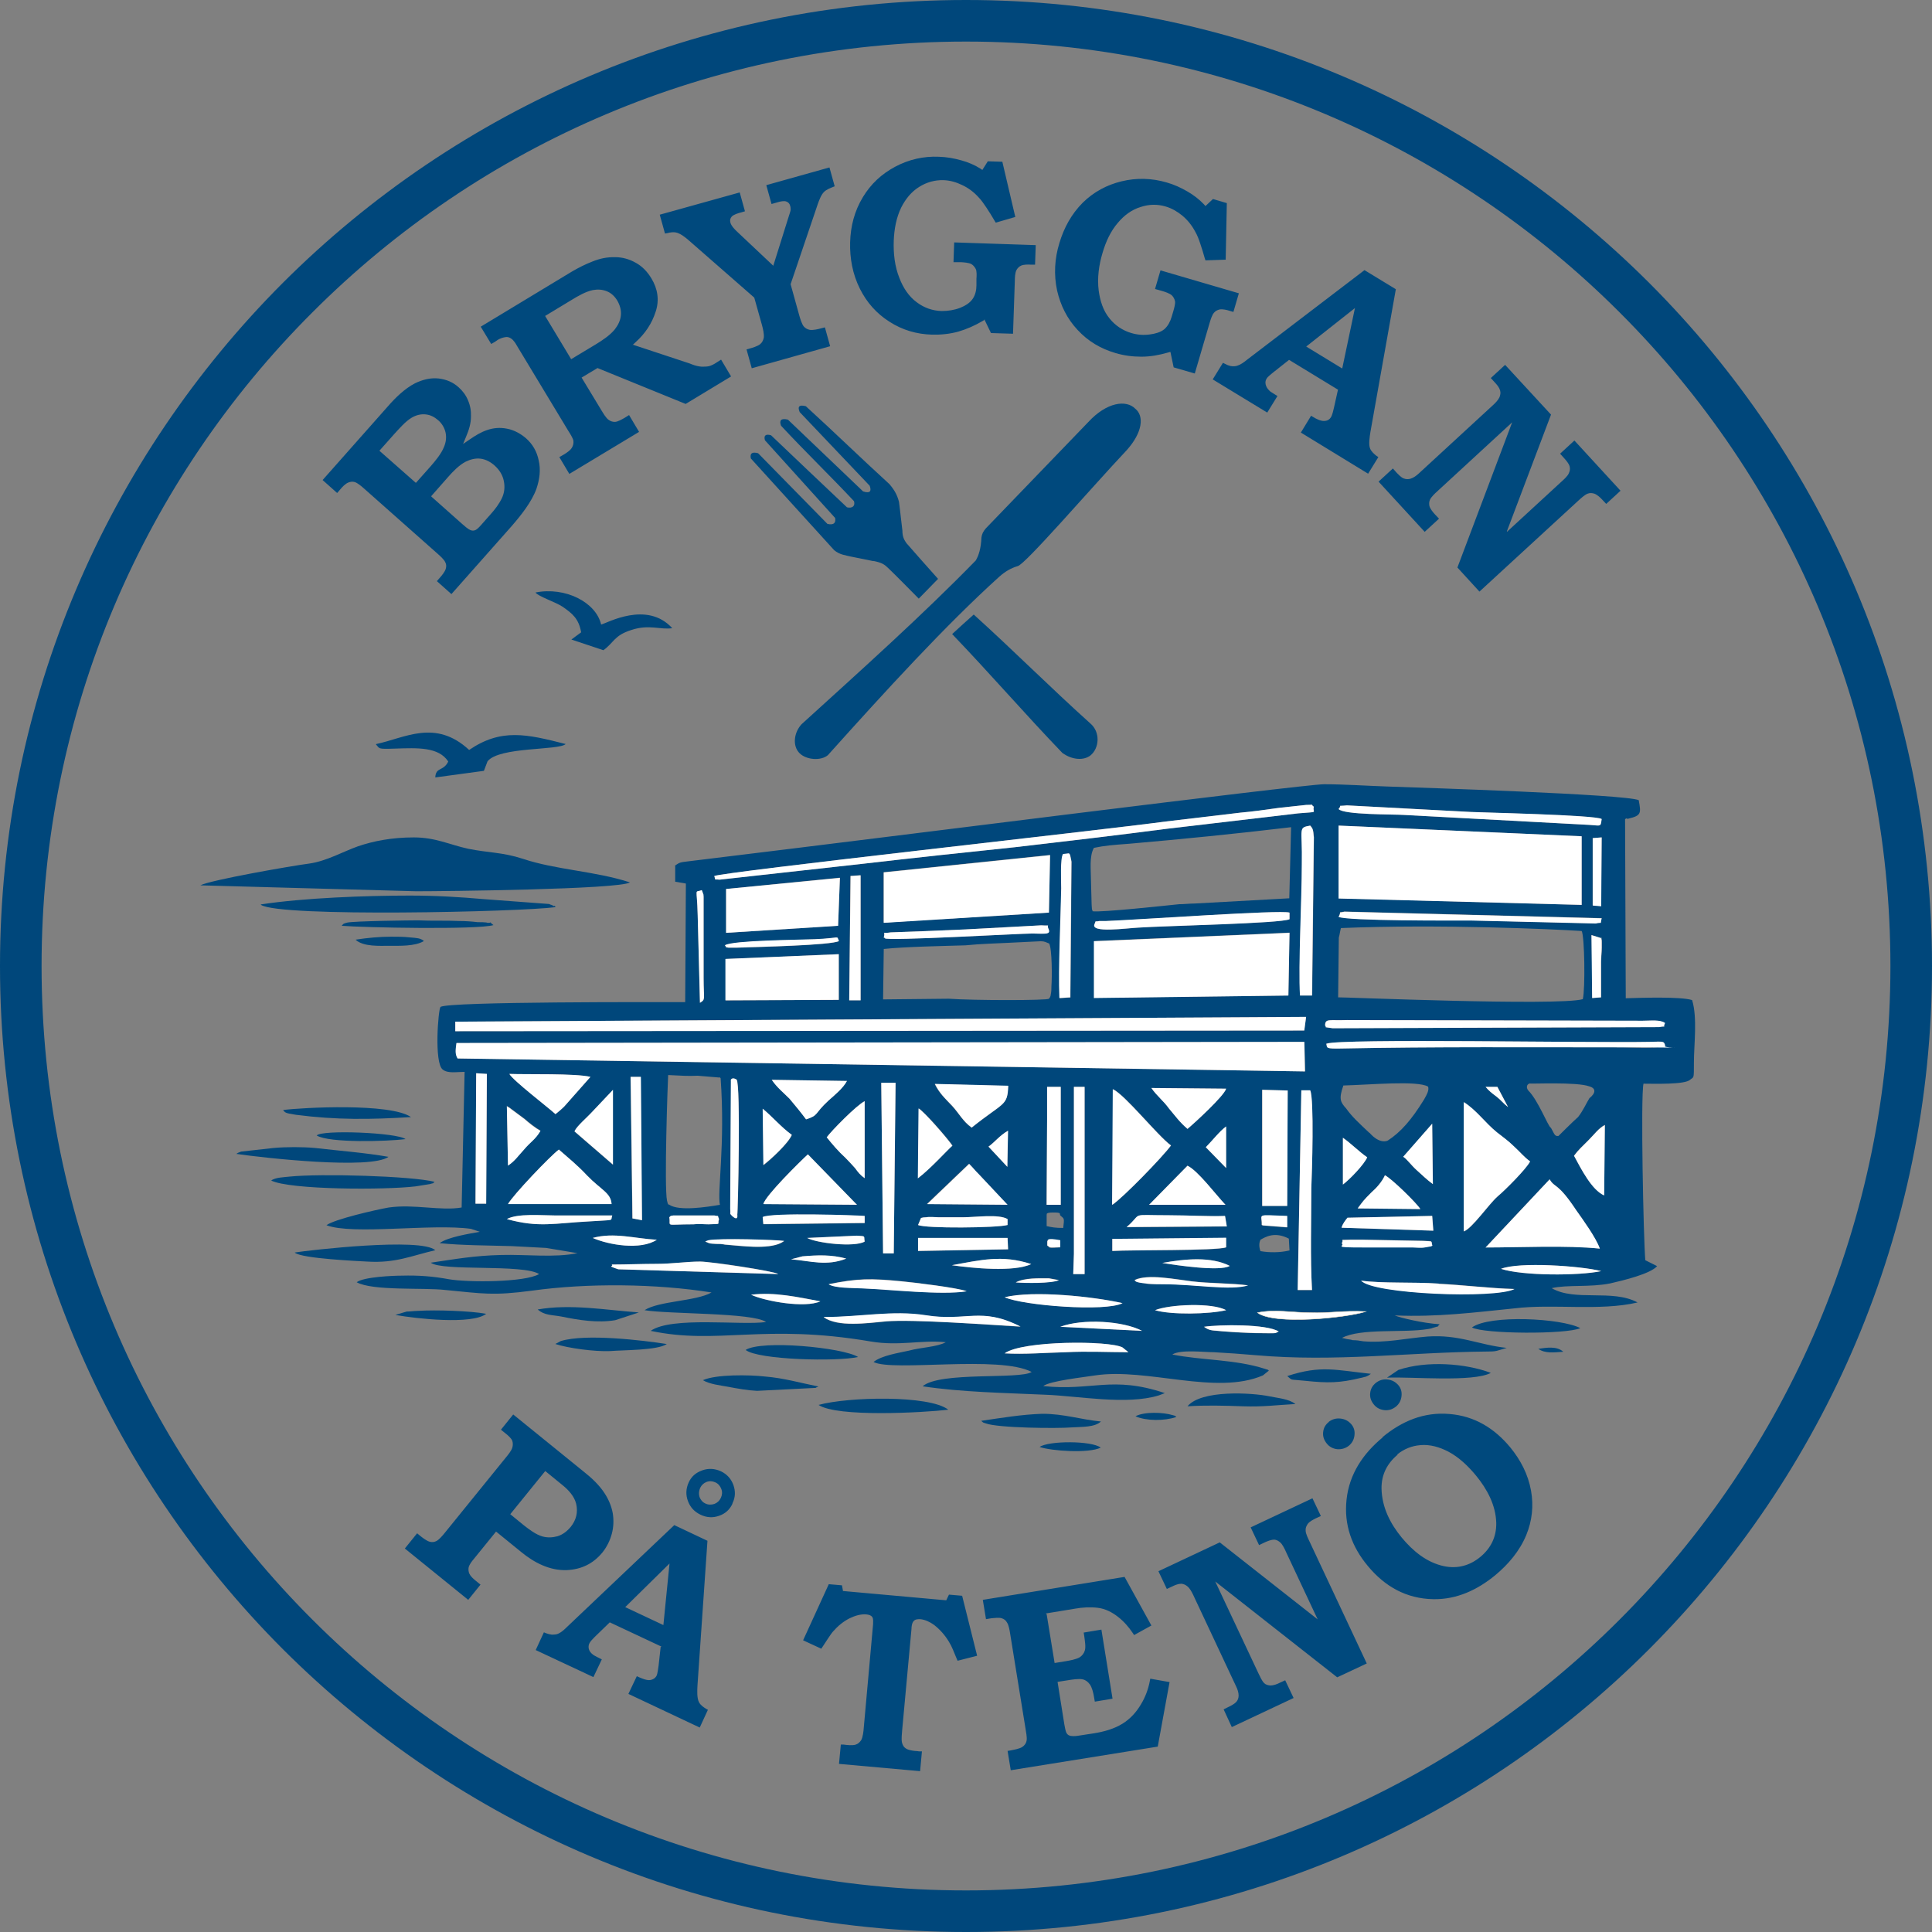 <?xml version="1.0" encoding="UTF-8"?> <svg xmlns="http://www.w3.org/2000/svg" id="Lager_1" version="1.1" viewBox="0 0 850.4 850.4"><rect x="0" y="0" width="850.4" height="850.4" fill="#808080" stroke="none"/><defs><style> .st0, .st1, .st2, .st3 { fill-rule: evenodd; } .st0, .st2 { fill: #fff; } .st1, .st4 { fill: #00477b; } .st2 { stroke: #f1e3cd; stroke-miterlimit: 22.9; stroke-width: .2px; } .st3 { fill: #00497d; } </style></defs><path class="st4" d="M425.2,0c117.4,0,223.7,47.6,300.7,124.5,76.9,76.9,124.5,183.2,124.5,300.7s-47.6,223.7-124.5,300.7-183.2,124.5-300.7,124.5-223.7-47.6-300.7-124.5C47.6,648.9,0,542.6,0,425.2S47.6,201.5,124.5,124.5C201.5,47.6,307.8,0,425.2,0h0ZM712.9,137.5c-73.6-73.6-175.4-119.2-287.7-119.2s-214.1,45.5-287.7,119.2C63.8,211.1,18.3,312.8,18.3,425.2s45.5,214.1,119.2,287.7c73.6,73.6,175.4,119.2,287.7,119.2s214.1-45.5,287.7-119.2,119.2-175.4,119.2-287.7-45.5-214.1-119.2-287.7h0Z"></path><path class="st1" d="M442.2,595.7c7.8-5.7,46.2-5.7,51.9-2.6l2.6,2.1c-9.4,0-18-.5-27.6,0-9.1.3-18,1-26.9.5h0ZM530,584c6.8-1,27.4-1.3,32.9,2.1-1.8,1-3.1.8-6,.8-4.7,0-9.6-.3-14.3-.5-2.1-.3-4.2-.3-6.3-.5-2.9-.3-4.2-.3-6.3-1.8h0ZM502.7,585.8l-36-1.8c9.9-3.7,27.6-2.6,36,1.8h0ZM362.6,579.8c15.9,0,30.2-3.1,44.9-.8,18,2.9,24.3-3.9,41.7,5-12.8-.8-47.5-3.4-59.2-2.3-8.6.8-21.1,2.6-27.4-1.8h0ZM553.5,577.8c7.6-1.6,15.4,0,23.2,0,8.6.3,14.6-1,24.5-.5-8.9,2.9-40.4,6-47.7.5h0ZM539.7,576.7c-7.6,1.8-24.3,2.1-31.3,0,6.5-2.6,25.3-3.4,31.3,0h0ZM442.2,571c12.8-3.1,39.1-.3,51.9,2.6-7.3,3.9-43.8,1-51.9-2.6h0ZM330.6,569.9c10.4-1.3,20.6,1,30.5,2.9-6.8,3.1-24.3,0-30.5-2.9h0ZM572.8,480h3.9c1.8,3.7.8,36.5.5,43,0,14.6-.5,30.5.3,44.9h-6.3l1.6-87.9h0ZM364.7,565.2c12.8-2.6,18.5-2.6,32.1-1.3,5.2.5,24.8,2.9,28.7,4.4-11.2,1.8-33.6-.8-46.4-1.3-3.7-.3-11.5,0-14.3-1.8h0ZM599.1,563.7c9.9,1.3,22.4.5,34.2,1.3,10.7.5,22.7,2.1,33.4,2.3-8.3,4.4-62.6,2.3-67.5-3.7h0ZM499.3,563.4c5.7-2.9,18.3-.3,25,.5,8.1,1,17.7.8,25,1.8-7.8,2.3-23.5-.5-37.3-.5s-4.7,0-7.3-.3c-5.7-.5-4.7-1-5.5-1.6h0ZM461.7,562.6l4.4.8c-3.4,1.6-14.6,1.3-19,1,3.9-2.1,10.4-1.8,14.6-1.8h0ZM472.7,551.9v-73.5h4.7v82.4h-5l.3-8.9h0ZM660.7,558.5c7.8-3.1,35.2-1.3,44.1,1-9.9,2.1-34.7,2.1-44.1-1h0ZM269.3,556.6c6.5,0,13.3-.3,19.8-.3s13-1,19-1,32.6,4.2,34.4,5.5l-70.4-2.1c-5.5-1.8-1.8-1-2.9-2.1h0ZM419,556.9c12.8-2.3,22.2-4.7,34.9-.5-7.6,3.7-26.1,1.8-34.9.5h0ZM541.3,557.2c-4.2,2.6-23.7-.3-29.7-1.3,10.2-1.8,21.4-2.9,29.7,1.3h0ZM372.5,554c-8.6,3.4-15.4,1-24.3.3l5-1.3c6.8-.5,12.8-.8,19.3,1h0ZM489.6,550.6v-5.2l50.1-.5v4.2c-4.2,1.6-41.7,1-50.1,1.6h0ZM404.1,550.6v-5.7h39.4l.3,5-39.6.8h0ZM682.1,519.1c2.3,3.9,3.4,1,11.7,13.6,3.1,4.4,8.6,12,10.4,16.9-14.9-1.6-34.9-.5-50.3-.5l28.2-30h0ZM590.5,547.2c1.3-2.1-1.8-1.3,3.9-1.6h5.5l26.3.5c5,.3,3.4-.3,4.2,2.1,0,0-.3,0-.5.3l-2.9.5c-1.6.3-3.9,0-5.5,0h-21.6c-14.3,0-7.6-.5-9.4-1.8h0ZM460.9,548.3v-1.8c.5-.3-1-1.8,5.7-.5v3.1c-5.7.3-4.2.3-5.7-.8h0ZM310.5,546.5l1.3-.5c4.7-1,30-.3,33.4.3l-1.3.8c-6,3.1-18,1.3-24.8.8-1.3-.3-2.6-.3-3.9-.3-3.1-.3-2.3,0-4.7-1h0ZM355.3,544.9l21.9-1c4.2.3,2.9,0,3.4,2.6-4.4,2.6-21.1.8-25.3-1.6h0ZM260.9,544.9c9.4-2.6,18.5.3,28.2.8-7,4.7-21.1,2.3-28.2-.8h0ZM554.8,545.7c2.3-1.3,6.3-3.7,12.5-.5l.3,5.2c-4.2,1-8.9,1-12.8.3-.8-2.3-.5-3.9,0-5h0ZM460.7,539.7v-5c.3,0-1-1,2.9-1s2.6.5,3.1,1.3c1.8,1.6,1.8,1,1.3,5.5-3.6,0-5-.3-7.3-.8h0ZM593.1,536l37.3-.8.5,6.5-40.4-1.3c.5-1.8,1.6-3.1,2.6-4.4h0ZM555.3,539.2c.3-5-3.1-4.4,11.2-3.9v5l-10.4-.8s-.5,0-.8-.3h0ZM539.2,535.2l.8,4.7-44.1.3c7.6-6.5.5-5.2,18.8-5.2s16.7.5,24.5.3h0ZM404.1,539.2l1.3-3.1q1-.3,2.3-.3c1.6-.3,3.9,0,5.5,0h10.7c5.5,0,15.6-1.6,19.6.8v2.6c-4.4,1.3-36.2,1.6-39.4,0h0ZM336,538.9l-.3-3.1c3.4-2.1,41.7-.8,44.9-.5v3.1l-44.6.5h0ZM294.6,535.8c1-.8,0-.5,1.8-.8h18c2.6.5,1-.5,2.1,1.6-1,2.6,1.6,2.1-4.7,2.3-2.1,0-4.4-.3-6.5,0-13.3,0-9.9,1.3-10.7-3.1h0ZM277.6,474h4.4l.5,63.1-4.2-.8-.8-62.3h0ZM244.2,535h25.3c-1,2.6,1.8,1.8-9.9,2.6-15.6.8-22.4,2.9-36.5-1,4.7-2.6,15.4-1.6,21.1-1.6h0ZM321.7,475.5c.5-1.3,1.8-.8,2.6-.3,1.8,1.8.5,59.2.3,59.5,0,0,.5,3.1-2.3.5-1.3-1.6-.5-.3-.8-3.1l.3-56.6h0ZM597.6,531.9c2.3-3.1,2.6-3.7,6-7,2.3-2.1,4.7-4.7,6-7.6,3.1,1.6,14.1,12.3,15.6,14.9l-27.6-.3h0ZM555.6,479.7l11.2.3-.3,50.8h-11v-51.1h0ZM522.7,513.1c4.7,2.3,12.5,12.8,16.7,17.2h-33.6l16.9-17.2h0ZM460.9,478.4h6v51.9h-6.3l.3-37.8v-14.1h0ZM426.5,512.3c1.8,1.8,2.3,2.6,4.4,4.7l12.5,13.3-35.5-.3,18.5-17.7h0ZM336,530c.8-3.7,16.2-18.8,19.6-21.9l21.6,22.2-41.2-.3h0ZM223.6,530c2.1-3.9,18.8-21.4,22.4-24,4.4,3.9,7.8,6.5,12.5,11.5,6,6.3,10.4,7.6,10.7,12.5h-45.6ZM209.6,472.4l4.7.3-.3,57.1h-4.7l.3-57.4h0ZM317,530.3c-6,1-18,2.9-22.4,0-.3-.3-.5.5-1-1.8-1.3-6,.3-52.2.5-55.3,6.3.3,8.6.5,13,.3l9.6.8c0-.3.3,0,.5.3,2.1,29.5-1.6,50.1-.3,55.8h0ZM393.4,551.7h-4.7l-.8-75.1h6.3l-.8,75.1h0ZM644.3,542v-56.8c5.5,3.4,9.4,9.1,14.6,13.3,2.3,1.8,5.2,3.9,7.3,6,3.4,3.1,4.2,4.4,7.3,6.8-1.6,3.1-10.7,12.3-14.3,15.4-3.9,3.4-11.2,14.1-14.9,15.4h0ZM591.1,500.8c3.7,2.6,7.3,6.3,10.7,8.6-1.3,3.1-7.6,9.6-10.7,12v-20.6h0ZM692.8,508.7c1.8-2.6,3.9-4.4,6.3-6.8,2.9-2.9,4.4-5.2,7.3-6.8l-.3,31c-5.5-2.3-10.2-11.7-13.3-17.5h0ZM630.4,494.6l.3,26.6c-2.6-1.8-4.7-3.9-7.3-6.3-2.1-1.8-4.2-4.7-5.7-5.7l12.8-14.6h0ZM530.8,505c2.6-2.6,6-7,8.9-9.1v18.3l-8.9-9.1h0ZM489.9,479.4c5.5,2.6,19.6,20.3,25.6,24.8-3.7,5-21.1,22.9-25.8,26.1l.3-50.8h0ZM435.1,504.7c2.6-1.8,5-5,8.6-7l-.3,15.9-8.3-8.9h0ZM404.4,487.8c2.6,1.6,12.8,13.3,14.9,16.4-2.6,2.3-9.6,10.2-15.1,14.3l.3-30.8h0ZM602.8,498.7c-5-4.7-7.8-7.3-10.2-10.7-2.6-2.9-3.4-4.2-1.3-10.2,11.7-.3,32.6-2.3,37.3.5.5,1.6-.5,3.4-1.8,5.7-5.5,8.9-10.2,14.3-15.9,18-.5.3-3.7,1.6-8.1-3.4h0ZM363.9,500.6c2.1-2.9,13-14.1,16.7-15.9v33.9c-1.8-1.3-2.9-2.6-4.2-4.4q-2.1-2.3-4.4-4.7c-2.9-2.6-5.7-6-8.1-8.9h0ZM335.8,488.1c4.4,3.7,8.1,8.1,12.8,11.5-1.6,3.7-9.1,10.7-12.5,13.3l-.3-24.8h0ZM682.6,496.4c-1.3-.8-5.5-12-9.9-16.4-1.3-1.6-.3-3.1.8-3.1-.3.3,20.6-.8,26.1,1.3,2.9.8,2.9,2.9,0,5.2-1.3,2.1-2.9,5.7-5,8.3-2.1,1.8-8.6,8.3-8.6,8.3-1.8.3-1.8-1-3.4-3.7h0ZM252.9,498c1-2.3,5.2-5.7,8.3-9.1l8.6-9.1v32.9l-16.9-14.6h0ZM223.1,486.7c.3.3.5.5.8.5l7,5.2c2.1,1.8,4.7,3.9,7,5.2-2.3,3.9-4.2,4.7-7.3,8.3-2.6,2.9-3.9,5-7,7l-.5-26.3h0ZM522.7,496.9c-3.6-3.1-5.2-5.5-8.1-8.9-2.6-3.7-5.5-5.7-7.8-9.1l32.9.3c-.8,3.1-13.8,15.1-17,17.7h0ZM663.8,487.3c-2.1-1.6-2.9-2.9-5.2-4.7-1.8-1.3-3.4-2.6-4.7-4.2h5.2l4.7,8.9h0ZM427.6,496.4c-3.9-2.9-5.5-6.3-8.6-9.6-3.1-3.4-5.5-5.5-7.6-9.6l32.3.8c-.3,9.1-1.8,7-16.2,18.5h0ZM354.8,492.7c-2.3-3.1-4.7-6-7.3-9.1-2.9-2.9-5.5-5-7.8-8.3l33.1.5c-1.6,3.1-5.5,6.3-8.1,8.6-6.5,6-4.2,6.5-9.9,8.3h0ZM244.5,490.4c-3.4-3.1-18.8-14.9-20.3-17.7,8.1.3,28.9-.3,35.7,1.3l-11.5,13c-1.3,1.3-2.6,2.3-3.9,3.4h0ZM201.5,465.9c-1.3-2.1-.8-4.2-.5-6.8l373.2-.5.3,13-372.9-5.7h0ZM591.1,461.5c-8.1.3-6.8-.3-7.3-2.1,6-2.3,115.8-.3,142.1-.8,7-.3,6.3-.3,7,1.6-2.6,1.6-15.9.8-18.8.8-39.4,0-84.2-.3-123.1.5h0ZM586.6,452.6c-5-.8-2.1,0-3.4-1.3,0-3.1,2.1-2.1,9.6-2.3l130.1.3c3.7,0,7.8-.5,9.9,1-1.3,2.6,1.3,1-2.6,1.8l-143.7.5h0ZM574.9,447.6l-.8,6-373.7.3v-4.2l374.5-2.1h0ZM307.1,402.8c-.3-12.8-1.6-9.6,1.8-11l.5,1.3c.5,2.3,0-1.3.3,1.6v35.7c0,9.6,1,9.4-1.6,11l-1-38.6h0ZM378.8,385.3v55h-5l.5-54.8,4.4-.3h0ZM369.2,420v20.1l-49.8.3v-18.3l49.8-2.1h0ZM700.6,411.6l4.2,1.3c.8,3.7-.3-3.7.3,1.6v2.6c0,2.1-.3,4.2-.3,6.3v15.6l-3.9.3-.3-27.6h0ZM466.4,439.3c-.5-13.8.5-33.4.8-48.2,0-2.9-.5-13.3.8-15.1l2.6-.3c.5.8.3-.3.8,2.1.3,1.6,0-.3.3,1.6l-.5,59.7-4.7.3h0ZM425,416.1c8.6-.8,7.6-.5,33.1-1.8,1.8,0,2.3.5,3.7,1,1.3,2.3,1.3,14.9,1,18.8,0,1.3,0,2.3-.3,3.7,0,.5-.3,1.3-.8,1.8-.5.8-33.1.8-44.1,0l-28.9.3.3-22.2c9.4-1,26.3-1.3,36-1.6h0ZM589,439l.3-26.3c.3-.8.8-4.4,1-4.2,43-1.8,94.1.5,105.9,1.3,1.3,2.3,1.6,25.6.5,30-11,3.1-107.7-1-107.7-.8h0ZM572.3,438.2c-.8-13,.8-42.2.8-57.9.3-16.2-1.8-15.9,3.7-16.9,1,1.3,1.3,1.6,1.6,5.2l-.8,69.6h-5.2ZM567.6,410.6l-.5,27.6-85.5,1v-25l86.1-3.7h0ZM319.1,416.1c3.7-2.1,31.6-2.3,39.4-2.6,12-.5,9.4-1.8,10.7.8-3.4,1.8-36.2,2.6-44.9,2.9h-3.7c-2.3-.5-.3.3-1.6-1h0ZM389,412.7c1-3.4-1.6-1.6,3.1-2.3l13.8-.5c6.5-.3,12.5-.5,19-.8l33.4-1.8c4.7.3,2.3-.5,3.1,1.3,1.6,3.1-4.4,2.3-7,2.3-5.5,0-64.4,3.4-64.9,2.1,0-.3-.5-.3-.5-.3h0ZM369.7,386.4l-.8,21.1-49.3,3.1v-19.3l50.1-5h0ZM567.6,404.6c-3.4,1.8-54.8,2.9-66.5,3.7-5,.3-21.4,2.6-19.3-1.6.8-1.8-.3-.8,2.1-1.3h2.9c14.9-.5,76.9-5,80.8-3.7v2.9h0ZM647.6,405.1c-8.9,0-54.2.3-58.4-1.6,1.6-2.9-.8-1.6,2.6-2.3l113.2,2.9c-.8,3.1.5,1.6-2.6,2.3l-54.8-1.3h0ZM462.2,376.4l-.5,25.3-72.8,4.4v-22.2l73.3-7.6h0ZM701.1,368.9l3.9-.3-.3,30.2-3.7-.3v-29.7h0ZM589.2,363.4l106.9,4.7v30.2l-106.9-2.9v-32.1h0ZM481,401.2c-.5-1.6-.3,0-.5-2.9l-.3-11c0-4.4-.8-10.4,1.3-14.1,4.7-1,8.6-1.3,15.4-1.8,24-2.1,47.2-4.4,71.4-7.3l-.8,31.3-41.7,2.3c-2.3,0-4.4.3-6.8.3-5,.5-34.2,3.7-38.1,3.1h0ZM617.9,358.7c-4.4-.3-26.6,0-28.7-2.6,1.8-2.1-1.3-1,3.7-1.6l54.5,2.9c3.4.3,55,1.3,57.6,3.1-.5,3.7-.3,2.9-5.2,2.6l-81.9-4.4h0ZM314.4,385.6c3.7-1.8,169.8-20.1,198.7-24,11-1.3,21.9-2.6,32.9-3.9,5.7-.5,11.2-1.3,16.9-2.1l12-1.3c4.2,0,1.6-.5,3.4.8-.8,2.9,2.9,2.1-6.8,2.9l-57.9,6.8c-22.2,2.9-44.3,5.5-66.8,8.1-22.2,2.3-44.6,4.7-67,7.3l-63.1,7c-2.9-.3-1.6.5-2.3-1.6h0ZM297.2,381.1v7l4.7.8-.3,52.2c-12.3,0-103.8-.3-107.7,2.1-1,1-2.9,24.8,1,27.6,2.3,1.8,6,1,9.6,1l-1.3,59.7c-9.1,1.6-20.9-1.6-32.1,0-5.7,1-24,5.2-27.4,7.8,11.5,4.4,46.4-.8,63.6,1.6l3.9,1.3c-4.4.8-14.1,2.3-17.7,5,9.9,1,21.6,1,31.8,1.3,5,.3,10.2.5,15.1.8l13.8,2.3c-10.2,2.1-22.4.5-33.6.8-12,.3-20.1,1.8-31,3.4,5.2,3.9,40.7.5,47.7,5-6.3,3.7-31.3,3.7-39.6,2.3-7-1.3-13.3-1.8-20.9-1.6-3.4,0-16.7.5-19.8,2.9,7,3.9,29.5,2.3,38.9,3.4,16.9,1.6,20.9,2.6,38.3.3,24.5-3.4,54.5-3.1,79,.8-6.8,3.9-23.2,3.7-29.5,7.8,10.7,1.8,47.5,1,53.5,5.2-10.7,1.6-41.5-2.6-50.8,3.9,29.7,6.3,49.5-3.4,97,4.7,12.5,2.1,21.9-.8,32.9.3-3.7,2.1-11.2,2.3-16.2,3.7-4.4,1-12,2.1-15.6,5,8.3,4.4,55.5-3.1,69.6,4.4-5.2,3.4-40.4-.3-48,6.3,17.2,2.6,36.2,2.9,53.7,3.7,14.6.5,36,4.7,50.3.3l2.6-1c-23.2-7.8-32.1-.8-53.5-3.1,2.9-2.3,18-3.9,22.9-4.7,22.9-3.4,53.2,8.9,73.8,0l2.6-2.1c-1-.8.5,0-1.8-.8-13-4.2-27.9-3.7-40.7-6.3,3.7-2.3,13.8-1,18.3-1,5.7.3,12.5.8,18.3,1.3,35.2,3.1,67.5-1.3,102-1.6,1,0,3.1,0,4.2-.3l4.4-1.3c-12.3-1.3-20.9-6-34.9-5-9.6.8-18.5,2.9-28.2,2.1-1.6-.3-3.1-.5-4.7-.5-.8-.3-1.6-.3-2.6-.5l-2.1-.5c8.3-4.4,27.1-2.1,37.8-3.9.3,0,1.8-.3,2.1-.5,4.2-1.3,1.3,0,3.1-1.6-7.6-.5-17.5-2.9-19.8-3.9,18.8.8,34.9-1.3,52.7-3.1,17-2.1,37.6,1.3,54.2-2.6-11-6-27.6-.3-37.8-6.3,6.8-1.6,17-.3,25.8-2.1,5.7-1.3,17.7-4.2,20.6-7.6l-5.2-2.6c-.8-9.6-2.1-71.7-.8-77.7,4.4,0,18.5.5,20.6-1.8,1.6-1.3,1.6,0,1.6-7.6s1.6-19.8-.8-27.4c-5-1.6-22.7-1-29.2-.8l-.3-78.8c.3-.3.8-.5.8-.3.3.3.8,0,.8,0,5.5-1.3,5.5-2.3,4.4-8.1-6-2.6-96-5.5-110.6-6-9.1-.3-19-1-27.9-1s-206.3,25-234.7,28.4l-44.9,5.5c-3.7.5-3.9.3-6.3,2.1h0Z"></path><path class="st0" d="M201.5,465.9l372.9,5.7-.3-13-373.2.5c-.3,2.6-.8,4.7.5,6.8h0Z"></path><polygon class="st0" points="589.2 395.5 696.2 398.3 696.2 368.1 589.2 363.4 589.2 395.5 589.2 395.5"></polygon><path class="st1" d="M88.3,389.7l94.9,2.6c12,0,89.2-.8,94.1-3.9-15.4-5-32.6-5.5-47.2-10.4-8.9-2.9-15.1-2.6-24-4.4-8.3-1.8-14.3-5-24-5s-17.7,1.6-24.5,3.9c-6.5,2.3-13.8,6.5-21.4,7.6-7.8,1-43.8,7.3-48,9.6h0Z"></path><polygon class="st0" points="481.5 414.3 481.5 439.3 567.1 438.2 567.6 410.6 481.5 414.3 481.5 414.3"></polygon><polygon class="st0" points="200.4 449.7 200.4 453.9 574.1 453.6 574.9 447.6 200.4 449.7 200.4 449.7"></polygon><polygon class="st0" points="389 384 389 406.2 461.7 401.7 462.2 376.4 389 384 389 384"></polygon><polygon class="st0" points="319.6 391.3 319.6 410.6 368.9 407.5 369.7 386.4 319.6 391.3 319.6 391.3"></polygon><polygon class="st0" points="319.3 422.1 319.3 440.3 369.2 440.1 369.2 420 319.3 422.1 319.3 422.1"></polygon><path class="st0" d="M644.3,542c3.7-1.3,11-12,14.9-15.4,3.7-3.1,12.8-12.3,14.3-15.4-3.1-2.3-3.9-3.7-7.3-6.8-2.1-2.1-5-4.2-7.3-6-5.2-4.2-9.1-9.9-14.6-13.3v56.8h0Z"></path><path class="st0" d="M314.4,385.6c.8,2.1-.5,1.3,2.3,1.6l63.1-7c22.4-2.6,44.9-5,67-7.3,22.4-2.6,44.6-5.2,66.8-8.1l57.9-6.8c9.6-.8,6,0,6.8-2.9-1.8-1.3.8-.8-3.4-.8l-12,1.3c-5.7.8-11.2,1.6-16.9,2.1-11,1.3-21.9,2.6-32.9,3.9-28.9,3.9-195.1,22.2-198.7,24h0Z"></path><path class="st0" d="M653.9,549.1c15.4,0,35.5-1,50.3.5-1.8-5-7.3-12.5-10.4-16.9-8.3-12.5-9.4-9.6-11.7-13.6l-28.2,30h0Z"></path><path class="st0" d="M489.6,530.3c4.7-3.1,22.2-21.1,25.8-26.1-6-4.4-20.1-22.2-25.6-24.8l-.3,50.8h0Z"></path><path class="st1" d="M114.9,398.3c8.3,5.5,113.7,3.1,129.6,1,0-.3-.5-.8-.5-.5-.3.3-.5-.3-.8-.3s-.5-.3-.8-.3-.5-.3-.8-.3l-28.2-2.1c-11.5-1-21.6-1.6-33.1-1.6-19,0-46.7,1-65.5,3.9h0Z"></path><path class="st1" d="M165.5,327.7c1.8,1.8.3,2.1,8.6,1.8,9.6-.3,19-.8,23.2,5.7-2.1,4.4-5.5,2.3-5.7,7l21.4-2.9,1.6-4.2c5.2-6.5,31.3-4.7,34.4-7.6-17.2-4.4-28.4-7-42.5,2.6-14.9-13.8-28.4-5.2-40.9-2.6h0Z"></path><path class="st0" d="M223.6,530h45.6c-.3-5-4.7-6.3-10.7-12.5-4.7-5-8.1-7.6-12.5-11.5-3.6,2.6-20.3,20.1-22.4,24h0Z"></path><polygon class="st0" points="555.6 530.8 566.6 530.8 566.8 480 555.6 479.7 555.6 530.8 555.6 530.8"></polygon><path class="st0" d="M583.2,451.3c1.3,1.3-1.6.5,3.4,1.3l143.7-.5c3.9-.8,1.3.8,2.6-1.8-2.1-1.6-6.3-1-9.9-1l-130.1-.3c-7.6.3-9.6-.8-9.6,2.3h0Z"></path><path class="st0" d="M336,530l41.2.3-21.6-22.2c-3.4,3.1-18.8,18.3-19.6,21.9h0Z"></path><path class="st0" d="M571.2,567.8h6.3c-.8-14.3-.3-30.2-.3-44.9.3-6.5,1.3-39.4-.5-43h-3.9l-1.6,87.9h0Z"></path><path class="st1" d="M255.7,278.4l-4.2,3.1,14.1,4.7c4.7-3.4,4.7-6.5,12.3-8.9,7.8-2.6,12.8,0,18-.8-11.2-12.3-28.9-2.1-31.3-1.6-2.3-9.9-15.9-16.7-28.9-14.1,1.3,1.8,8.9,4.2,12,6.3,4.4,3.1,7,5.2,8.1,11.2h0Z"></path><polygon class="st0" points="394.2 476.6 387.9 476.6 388.7 551.7 393.4 551.7 394.2 476.6 394.2 476.6"></polygon><path class="st0" d="M572.3,438.2h5.2l.8-69.6c-.3-3.7-.5-3.9-1.6-5.2-5.5,1-3.4.8-3.7,16.9,0,15.6-1.6,44.9-.8,57.9h0Z"></path><polygon class="st0" points="472.4 560.8 477.4 560.8 477.4 478.4 472.7 478.4 472.7 551.9 472.4 560.8 472.4 560.8"></polygon><path class="st0" d="M583.8,459.4c.5,1.8-.8,2.3,7.3,2.1,38.9-.8,83.7-.5,123.1-.5s16.2.8,18.8-.8c-.8-1.8,0-1.8-7-1.6-26.3.5-136.1-1.6-142.1.8h0Z"></path><path class="st0" d="M427.6,496.4c14.3-11.5,15.9-9.4,16.2-18.5l-32.3-.8c2.1,4.2,4.4,6.3,7.6,9.6,3.1,3.4,4.7,6.8,8.6,9.6h0Z"></path><path class="st0" d="M589.2,356.1c2.1,2.6,24.3,2.3,28.7,2.6l81.9,4.4c5,.3,4.7,1,5.2-2.6-2.6-1.8-54.2-2.9-57.6-3.1l-54.5-2.9c-5,.5-1.8-.5-3.7,1.6h0Z"></path><path class="st0" d="M567.6,404.6v-2.9c-3.9-1.3-66,3.1-80.8,3.7h-2.9c-2.3.5-1.3-.5-2.1,1.3-2.1,4.2,14.3,1.8,19.3,1.6,11.7-.8,63.1-1.8,66.5-3.7h0Z"></path><path class="st0" d="M244.5,490.4c1.3-1,2.6-2.1,3.9-3.4l11.5-13c-6.8-1.6-27.6-1-35.7-1.3,1.6,2.9,16.9,14.6,20.3,17.7h0Z"></path><path class="st1" d="M119.3,519.6c8.3,4.2,50.6,4.2,63.6,2.6l6.3-1c2.3-.8.5.3,2.1-1-10.4-2.6-50.1-3.7-63.9-2.3-2.3.3-6.3.3-8.1,1.8h0Z"></path><path class="st0" d="M408,530l35.5.3-12.5-13.3c-2.1-2.1-2.6-2.9-4.4-4.7l-18.5,17.7h0Z"></path><polygon class="st0" points="460.9 492.5 460.7 530.3 466.9 530.3 466.9 478.4 460.9 478.4 460.9 492.5 460.9 492.5"></polygon><path class="st0" d="M589.2,403.6c4.2,1.8,49.5,1.6,58.4,1.6l54.8,1.3c3.1-.8,1.8.8,2.6-2.3l-113.2-2.9c-3.4.8-1-.5-2.6,2.3h0Z"></path><path class="st0" d="M522.7,496.9c3.1-2.6,16.2-14.6,17-17.7l-32.9-.3c2.3,3.4,5.2,5.5,7.8,9.1,2.9,3.4,4.4,5.7,8.1,8.9h0Z"></path><path class="st1" d="M129.8,551.4c3.1,2.6,28.2,3.7,31.8,3.9,12.5.8,19.6-2.6,30-5-6.3-5.7-55.5,0-61.8,1h0Z"></path><path class="st0" d="M354.8,492.7c5.7-1.8,3.4-2.3,9.9-8.3,2.6-2.3,6.5-5.5,8.1-8.6l-33.1-.5c2.3,3.4,5,5.5,7.8,8.3,2.6,3.1,5,6,7.3,9.1h0Z"></path><path class="st0" d="M505.8,530.3h33.6c-4.2-4.4-12-14.9-16.7-17.2l-16.9,17.2h0Z"></path><path class="st0" d="M363.9,500.6c2.3,2.9,5.2,6.3,8.1,8.9q2.3,2.3,4.4,4.7c1.3,1.8,2.3,3.1,4.2,4.4v-33.9c-3.6,1.8-14.6,13-16.7,15.9h0Z"></path><path class="st0" d="M466.4,439.3l4.7-.3.5-59.7c-.3-1.8,0,0-.3-1.6-.5-2.3-.3-1.3-.8-2.1l-2.6.3c-1.3,1.8-.8,12.3-.8,15.1-.3,14.9-1.3,34.4-.8,48.2h0Z"></path><path class="st1" d="M104,507.9c12.3,1.8,59.2,7,67,1.3-10.2-1.8-21.1-2.6-32.3-3.9-5.5-.5-12.8-.5-18.3,0l-14.3,1.6c-2.1.8-.8.3-2.1,1h0Z"></path><path class="st0" d="M252.9,498l16.9,14.6v-32.9l-8.6,9.1c-3.1,3.4-7.3,6.8-8.3,9.1h0Z"></path><polygon class="st0" points="278.4 536.3 282.6 537.1 282.1 474 277.6 474 278.4 536.3 278.4 536.3"></polygon><polygon class="st0" points="209.3 529.8 214 529.8 214.3 472.7 209.6 472.4 209.3 529.8 209.3 529.8"></polygon><path class="st1" d="M360.3,618.4c8.1,5.5,46.2,3.4,57.1,2.1-8.3-6.5-44.1-5.7-57.1-2.1h0Z"></path><polygon class="st0" points="374.4 385.6 373.8 440.3 378.8 440.3 378.8 385.3 374.4 385.6 374.4 385.6"></polygon><path class="st0" d="M489.6,550.6c8.3-.5,45.9,0,50.1-1.6v-4.2l-50.1.5v5.2h0Z"></path><path class="st0" d="M362.6,579.8c6.3,4.4,18.8,2.6,27.4,1.8,11.7-1,46.4,1.6,59.2,2.3-17.5-8.9-23.7-2.1-41.7-5-14.6-2.3-28.9.8-44.9.8h0Z"></path><path class="st0" d="M404.1,518.6c5.5-4.2,12.5-12,15.1-14.3-2.1-3.1-12.3-14.9-14.9-16.4l-.3,30.8h0Z"></path><path class="st0" d="M692.8,508.7c3.1,5.7,7.8,15.1,13.3,17.5l.3-31c-2.9,1.6-4.4,3.9-7.3,6.8-2.3,2.3-4.4,4.2-6.3,6.8h0Z"></path><path class="st0" d="M389,412.7s.5,0,.5.3c.5,1.3,59.5-2.1,64.9-2.1s8.6.8,7-2.3c-.8-1.8,1.6-1-3.1-1.3l-33.4,1.8c-6.5.3-12.5.5-19,.8l-13.8.5c-4.7.8-2.1-1-3.1,2.3h0Z"></path><path class="st1" d="M432,625.5c1,.8.3.5,1.8,1,5.5,2.1,31.6,2.3,37.8,1.8,4.7-.3,10.2,0,13-2.6-8.6-.8-16.2-3.4-25.8-3.4-9.1.3-18,1.8-26.9,3.1h0Z"></path><path class="st0" d="M633.3,565c-11.7-.8-24.3,0-34.2-1.3,5,6,59.2,8.1,67.5,3.7-10.7-.3-22.7-1.8-33.4-2.3h0Z"></path><path class="st0" d="M593.1,536c-1,1.3-2.1,2.6-2.6,4.4l40.4,1.3-.5-6.5-37.3.8h0Z"></path><path class="st1" d="M309.4,607.5c2.9,1.8,7.8,2.3,11,2.9,4.2.8,8.6,1.6,12.8,1.8l25.8-1.3.5-.3c.3,0,.5-.3.8-.3-8.1-1.6-15.1-3.7-23.5-4.4-7-.8-21.6-1-27.4,1.6h0Z"></path><path class="st1" d="M328.2,594.2c5.5,4.4,40.4,5.2,49.5,3.1-6.8-4.2-42.5-7.6-49.5-3.1h0Z"></path><path class="st0" d="M321.7,475.5l-.3,56.6c.3,2.9-.5,1.6.8,3.1,2.9,2.6,2.3-.5,2.3-.5.3-.3,1.6-57.6-.3-59.5-.8-.5-2.1-1-2.6.3h0Z"></path><polygon class="st0" points="443.7 549.9 443.5 544.9 404.1 544.9 404.1 550.6 443.7 549.9 443.7 549.9"></polygon><path class="st0" d="M597.6,531.9l27.6.3c-1.6-2.6-12.5-13.3-15.6-14.9-1.3,2.9-3.6,5.5-6,7.6-3.4,3.4-3.7,3.9-6,7h0Z"></path><path class="st1" d="M647.9,584.3c5.2,2.9,41.5,3.1,47.7.3-8.3-4.4-39.9-6-47.7-.3h0Z"></path><path class="st0" d="M269.3,556.6c1,1-2.6.3,2.9,2.1l70.4,2.1c-1.8-1.3-30.2-5.5-34.4-5.5-6,0-12.3,1-19,1s-13.3.3-19.8.3h0Z"></path><path class="st1" d="M124.6,488.6c1,1,.3,1.3,5.7,2.1,17.7,2.3,32.9,2.1,50.6,1-9.1-6.3-48-4.2-56.3-3.1h0Z"></path><path class="st1" d="M610.6,606.4c10.4-.5,37.8,2.1,45.6-2.1-11-4.2-28.2-5.5-40.7-1.3l-5,3.4h0Z"></path><path class="st0" d="M539.2,535.2c-7.8.3-16.4-.3-24.5-.3-18.3,0-11.2-1.3-18.8,5.2l44.1-.3-.8-4.7h0Z"></path><path class="st1" d="M244.5,591.6c5.5,1.8,17.2,3.4,24,3.1,6.3-.5,20.9-.3,25-3.1-10.2-1.6-35.7-4.7-46.7-1.3l-1.8,1c-.3,0-.5.3-.5.3h0Z"></path><path class="st0" d="M223.6,513.1c3.1-2.1,4.4-4.2,7-7,3.1-3.7,5-4.4,7.3-8.3-2.3-1.3-5-3.4-7-5.2l-7-5.2c-.3,0-.5-.3-.8-.5l.5,26.3h0Z"></path><path class="st0" d="M379.1,567.1c12.8.5,35.2,3.1,46.4,1.3-3.9-1.6-23.5-3.9-28.7-4.4-13.6-1.3-19.3-1.3-32.1,1.3,2.9,1.8,10.7,1.6,14.3,1.8h0Z"></path><path class="st1" d="M522.7,619c7.8-.5,16.4-.3,24.3,0,9.1.3,14.3-.5,23.2-1-2.9-2.3-7.8-2.6-11.5-3.4-7.8-1.6-30-2.9-36,4.4h0Z"></path><path class="st0" d="M494.1,573.6c-12.8-2.9-39.1-5.7-51.9-2.6,8.1,3.7,44.6,6.5,51.9,2.6h0Z"></path><path class="st0" d="M442.2,595.7c8.9.5,17.7-.3,26.9-.5,9.6-.5,18.3,0,27.6,0l-2.6-2.1c-5.7-3.1-44.1-3.1-51.9,2.6h0Z"></path><path class="st1" d="M150.4,407.5c9.4.8,59.7,1.8,66.8-.3-2.9-2.3,0-.8-2.6-1-.5-.3-3.4-.3-4.4-.3-2.6-.3-5.2-.5-8.1-.5-6-.3-12,0-18-.3-3.1,0-28.2.3-31.3,1-1.8.5-1.6.5-2.3,1.3h0Z"></path><path class="st1" d="M236.7,576.4c2.9,2.6,6,2.3,10.4,3.1,7.8,1.6,15.9,2.9,23.7,1.6l10.4-3.4c-14.1-1-30-3.9-44.6-1.3h0Z"></path><path class="st0" d="M617.7,509.2c1.6,1,3.7,3.9,5.7,5.7,2.6,2.3,4.7,4.4,7.3,6.3l-.3-26.6-12.8,14.6h0Z"></path><path class="st0" d="M380.6,535.2c-3.1-.3-41.5-1.6-44.9.5l.3,3.1,44.6-.5v-3.1h0Z"></path><path class="st0" d="M407.7,535.8q-1.3,0-2.3.3l-1.3,3.1c3.1,1.6,34.9,1.3,39.4,0v-2.6c-3.9-2.3-14.1-.8-19.6-.8h-10.7c-1.6,0-3.9-.3-5.5,0h0Z"></path><path class="st0" d="M336,512.8c3.4-2.6,11-9.6,12.5-13.3-4.7-3.4-8.3-7.8-12.8-11.5l.3,24.8h0Z"></path><path class="st1" d="M566.6,605.7c2.6,2.1.5,1.3,8.1,2.1,9.6,1,14.9,1,24.3-1.3.3,0,1.8-.5,2.1-.5,1.3-.5,1.6-.8,2.3-1.3-15.4-1.6-21.9-3.9-36.8,1h0Z"></path><path class="st0" d="M259.6,537.6c11.7-.8,8.9,0,9.9-2.6h-25.3c-5.7,0-16.4-1-21.1,1.6,14.1,3.9,20.9,1.8,36.5,1h0Z"></path><path class="st0" d="M704.8,559.5c-8.9-2.3-36.2-4.2-44.1-1,9.4,3.1,34.2,3.1,44.1,1h0Z"></path><path class="st0" d="M594.5,545.7c-5.7.3-2.6-.5-3.9,1.6,1.8,1.3-5,1.8,9.4,1.8h21.6c1.6,0,3.9.3,5.5,0l2.9-.5c.3-.3.5-.3.5-.3-.8-2.3.8-1.8-4.2-2.1l-26.3-.5h-5.5Z"></path><path class="st1" d="M174.1,578.8c8.9,1.6,33.6,4.4,39.9-.5-6.8-1.3-22.2-1.8-30-1.3-1.6,0-3.4.3-5,.3l-4.4,1.3s-.3,0-.5.3h0Z"></path><path class="st0" d="M591.1,521.4c3.1-2.3,9.4-8.9,10.7-12-3.4-2.3-7-6-10.7-8.6v20.6h0Z"></path><path class="st0" d="M319.1,416.1c1.3,1.3-.8.5,1.6,1h3.7c8.6-.3,41.5-1,44.9-2.9-1.3-2.6,1.3-1.3-10.7-.8-7.8.3-35.7.5-39.4,2.6h0Z"></path><path class="st2" d="M553.5,577.8c7.3,5.5,38.9,2.3,47.7-.5-9.9-.5-15.9.8-24.5.5-7.8,0-15.6-1.6-23.2,0h0Z"></path><polygon class="st0" points="701.1 398.6 704.8 398.9 705 368.6 701.1 368.9 701.1 398.6 701.1 398.6"></polygon><path class="st0" d="M700.8,439.3l3.9-.3v-15.6c0-2.1.3-4.2.3-6.3v-2.6c-.5-5.2.5,2.1-.3-1.6l-4.2-1.3.3,27.6h0Z"></path><path class="st0" d="M308.1,441.4c2.6-1.6,1.6-1.3,1.6-11v-35.7c-.3-2.9.3.8-.3-1.6l-.5-1.3c-3.4,1.3-2.1-1.8-1.8,11l1,38.6h0Z"></path><path class="st1" d="M139.4,499.8c5.5,3.4,31.3,2.6,39.1,1.6-3.7-2.9-37-4.2-39.1-1.6h0Z"></path><path class="st0" d="M419,556.9c8.9,1.3,27.4,3.1,34.9-.5-12.8-4.2-22.2-1.8-34.9.5h0Z"></path><path class="st0" d="M499.3,563.4c.8.5-.3,1,5.5,1.6,2.6.3,4.7.3,7.3.3,13.8,0,29.5,2.9,37.3.5-7.3-1-16.9-.8-25-1.8-6.8-.8-19.3-3.4-25-.5h0Z"></path><path class="st1" d="M156.6,413.7c3.4,3.1,10.7,2.6,14.9,2.6s11.2.3,15.1-2.1c-1.6-1.3-2.9-1.3-6.3-1.6-2.6-.3-5.2-.3-8.1-.3-5.2,0-10.4.5-15.6,1.3h0Z"></path><path class="st0" d="M296.4,535c-1.8.3-.8,0-1.8.8.8,4.4-2.6,3.1,10.7,3.1,2.1-.3,4.4,0,6.5,0,6.3-.3,3.7.3,4.7-2.3-1-2.1.5-1-2.1-1.6h-18Z"></path><path class="st0" d="M539.7,576.7c-6-3.4-24.8-2.6-31.3,0,7,2.1,23.7,1.8,31.3,0h0Z"></path><path class="st0" d="M530.8,505l8.9,9.1v-18.3c-2.9,2.1-6.3,6.5-8.9,9.1h0Z"></path><path class="st0" d="M310.5,546.5c2.3,1,1.6.8,4.7,1,1.3,0,2.6,0,3.9.3,6.8.5,18.8,2.3,24.8-.8l1.3-.8c-3.4-.5-28.7-1.3-33.4-.3l-1.3.5h0Z"></path><path class="st0" d="M562.9,586.1c-5.5-3.4-26.1-3.1-32.9-2.1,2.1,1.6,3.4,1.6,6.3,1.8,2.1.3,4.2.3,6.3.5,4.7.3,9.6.5,14.3.5s4.2.3,6-.8h0Z"></path><path class="st0" d="M260.9,544.9c7,3.1,21.1,5.5,28.2.8-9.6-.5-18.8-3.4-28.2-.8h0Z"></path><path class="st1" d="M457.6,636.9c5.2,1.8,21.6,2.9,26.9.3-3.9-3.1-22.9-3.1-26.9-.3h0Z"></path><path class="st0" d="M502.7,585.8c-8.3-4.4-26.1-5.5-36-1.8l36,1.8h0Z"></path><path class="st0" d="M541.3,557.2c-8.3-4.2-19.6-3.1-29.7-1.3,6,1,25.6,3.9,29.7,1.3h0Z"></path><path class="st0" d="M330.6,569.9c6.3,2.9,23.7,6,30.5,2.9-9.9-1.8-20.1-4.2-30.5-2.9h0Z"></path><path class="st0" d="M435.1,504.7l8.3,8.9.3-15.9c-3.7,2.1-6,5.2-8.6,7h0Z"></path><path class="st0" d="M355.3,544.9c4.2,2.3,20.9,4.2,25.3,1.6-.5-2.6.8-2.3-3.4-2.6l-21.9,1h0Z"></path><path class="st0" d="M566.6,535.2c-14.3-.5-11-1-11.2,3.9.3.3.8.3.8.3l10.4.8v-5h0Z"></path><path class="st0" d="M372.5,554c-6.5-1.8-12.5-1.6-19.3-1l-5,1.3c8.9.8,15.6,3.1,24.3-.3h0Z"></path><path class="st1" d="M499.8,623.4c4.7,2.1,12.8,2.1,18,.3-.8-.5.3-.3-1.6-.8-4.2-1.3-12.5-1.6-16.4.5h0Z"></path><path class="st0" d="M447.1,564.5c4.4.3,15.6.5,19-1l-4.4-.8c-4.2,0-10.7-.3-14.6,1.8h0Z"></path><path class="st0" d="M663.8,487.3l-4.7-8.9h-5.2c1.3,1.6,2.9,2.9,4.7,4.2,2.3,1.8,3.1,3.1,5.2,4.7h0Z"></path><path class="st0" d="M466.7,545.9c-6.8-1.3-5.2.3-5.7.5v1.8c1.6,1,0,1,5.7.8v-3.1h0Z"></path><path class="st1" d="M677.1,593.7c2.9,2.1,6.8,1.6,11,1.3-2.9-2.6-7.3-1.8-11-1.3h0Z"></path><path class="st3" d="M352.8,318.8c26.4-24,53.2-48,76.7-72.1,1.3-2.2,2.3-5.3,2.5-10.1.2-1.6.8-2.7,1.9-4,15-15.6,30.1-31.2,45.1-46.8,8.2-8.9,16.8-9.9,20.7-5.9,3.9,3.1,3.4,10.3-3.8,18.3-16,17-44.9,50.6-48,51-2.7.8-5.3,2.2-8,4.6-23.8,21.5-50,50.2-75.5,78.6-3.1,2.6-9.4,2.1-12.4-.8-3.3-3.2-2.6-9.2.9-12.9h0Z"></path><path class="st3" d="M384.5,247c-3.3-.7-6.6-1.3-9.9-2-2.4-.6-5-.8-7.4-2.8-12.2-13.5-24.5-26.9-36.7-40.4-.5-2.3.6-3,3.2-2.3,10.2,10.4,20.3,20.7,30.5,31.1,2.7.6,3.8-.3,3.4-2.6-10.3-11.4-20.6-22.8-30.9-34.2-.6-2.1.3-2.9,2.7-2.2,11.1,10.6,22.3,21.2,33.4,31.7,2.5.6,3.7-.7,3.1-2.7-10.5-11.2-21.6-21.9-32.1-33.2-.9-2.4,0-3.4,3-2.7,11,10.5,22,21,33.1,31.6,3.1,1,3.8-.1,2.9-2.5-10.3-10.8-20.5-21.6-30.8-32.4-1.1-2.6-.1-3.3,2.7-2.6,12.5,11.4,24.3,22.9,36.8,34.3,2.2,2.6,3.4,4.7,4.2,7.8.6,4.4,1,8.9,1.5,12.6,0,3.1,1,4.4,1.8,5.6,4.6,5.2,9.2,10.5,13.9,15.7-2.8,2.9-5.7,5.8-8.5,8.7-4.5-4.5-8.9-9.1-13.5-13.5-1.6-1.5-2.5-2.3-6.5-3.1h0Z"></path><path class="st3" d="M428.6,270.5c17.8,16.1,33.6,32,51.4,48,4.4,3.8,3.9,10.8,0,14-2.9,2.3-8,2.1-12.4-1.1-16.8-17.5-31.7-34.8-48.5-52.3,3.2-2.9,6.3-5.8,9.5-8.6h0Z"></path><path class="st3" d="M203.7,195.5l3.1-2.1c2.3-1.6,4.9-3.2,7.6-4.1,2.9-1,5.8-1.2,8.8-.6,3.1.6,5.8,2.1,8.2,4.1,3,2.6,4.9,5.9,5.7,9.8,1,4.2.4,8.5-1,12.6-2.1,5.8-6.9,11.8-11,16.5l-26.4,29.8-6.4-5.7,1.3-1.5c.9-1,2.2-2.6,2.6-3.9.3-1,.3-2-.2-2.9h0c-.5-1.2-2.3-2.8-3.2-3.6l-32.6-28.9c-1-.9-2.8-2.4-4-2.8-1-.3-1.9-.2-2.9.2-1.3.5-2.7,2-3.6,3.1l-1.3,1.5-6.4-5.7,28.7-32.4c3.3-3.8,7.5-7.9,12-10.2,3.3-1.6,6.8-2.5,10.4-2.1,3.3.4,6.3,1.6,8.8,3.9,1.8,1.6,3.2,3.5,4.1,5.7,1,2.3,1.4,4.7,1.3,7.2,0,3-.9,5.9-2.1,8.7l-1.4,3.4h0ZM278.5,151.7l25.1,8.3,1,.4c1.3.5,2.8.9,4.2,1,1.1,0,2.2,0,3.2-.2h0c1.2-.3,2.5-1,3.5-1.7l1.9-1.2,4.4,7.4-20,12.1-38.8-15.8-7,4.2,8.6,14.2c.8,1.3,2.1,3.6,3.3,4.4h0c.8.6,1.7.9,2.7.9h0c1.3,0,3.1-1.1,4.2-1.7l2.1-1.3,4.4,7.4-30.7,18.5-4.4-7.4,2.1-1.2c1.1-.7,2.7-1.7,3.4-2.9h0c.6-.9.8-2,.7-3.1h0s0,0,0,0c-.2-1.1-1.5-3.2-2.1-4.1l-22.7-37.6c-.6-1.1-1.5-2.5-2.5-3.2-.8-.6-1.7-.9-2.7-.7h0s0,0,0,0c-1.2.2-2.3.6-3.3,1.2h0s-1.3.9-1.3.9l-1.6.9-4.6-7.6,40.2-24.3c2.9-1.7,5.9-3.2,9-4.4,3.2-1.3,6.5-2,10-1.9,3.2,0,6.3.9,9.1,2.5,2.9,1.6,5.1,4,6.8,6.8,2.8,4.6,3.6,9.6,1.9,14.7-1.7,5.3-4.7,9.7-8.8,13.4l-1.4,1.3h0ZM340.3,117.2l6.8-21.7c.3-1,.7-2,.9-3h0c0,0,0-.2,0-.2,0-.6,0-1.1-.2-1.7-.2-.9-.8-1.6-1.7-1.9h0c-1-.4-2.7,0-3.7.3l-2.8.8-2.3-8.3,27.8-7.8,2.3,8.3-1,.4c-1.2.5-2.7,1.1-3.6,2-1.4,1.3-2.3,3.9-2.9,5.6l-11.9,35.1,3.8,13.7c.4,1.4,1.1,3.8,2,4.9.7.8,1.6,1.3,2.7,1.5,1.4.2,3.6-.3,5-.7l1.6-.4,2.3,8.3-34.5,9.7-2.3-8.3,1.1-.3c1.4-.4,3.9-1.1,5-2.1.8-.7,1.3-1.7,1.5-2.8h0c.2-1.6-.4-4-.8-5.5l-3.4-12.1-28.7-25.1c-1.6-1.4-3.8-3.2-5.9-3.6h0s0,0,0,0c-1.1-.2-2.5,0-3.6.3l-1.1.2-2.3-8.3,35.2-9.8,2.3,8.3-1.7.5c-1.2.3-3.2.9-4.1,1.8-.7.8-.9,1.7-.6,2.7.4,1.5,2.1,3.2,3.2,4.2l15.7,14.8h0ZM433.5,140.7l-1,.6c-3.4,2-7,3.6-10.8,4.7-3.7,1-7.6,1.4-11.5,1.3-6.7-.2-13-2-18.7-5.7-5.7-3.6-10-8.5-13-14.5-3.2-6.4-4.5-13.4-4.3-20.5.2-7,1.9-13.7,5.6-19.8,3.5-5.8,8.2-10.2,14.2-13.4,6-3.2,12.5-4.7,19.3-4.4,3.4.1,6.7.7,9.9,1.6,2.9.8,5.8,2,8.3,3.6l.9.6,2.4-3.8,6.4.2,5.7,24.3-8.6,2.5-.5-.8c-1.2-2-2.3-3.9-3.6-5.8-1.1-1.6-2.2-3.3-3.6-4.7-2-2.2-4.4-4-7.2-5.3-2.5-1.2-5.2-2-8.1-2.1-3.8-.1-7.4.9-10.6,2.9-3.6,2.2-6.1,5.4-8,9.1-2.2,4.5-3.1,9.6-3.3,14.6-.2,5.6.4,11.3,2.5,16.5,1.6,4.2,4.1,8.1,7.7,10.7,3.2,2.4,6.9,3.7,10.9,3.8,2.8,0,5.5-.4,8.1-1.4,2-.8,4.2-2,5.5-3.9,1.2-1.7,1.7-3.9,1.7-6v-2.9c.1-1.1.2-3.3-.3-4.3-.5-.9-1.1-1.7-2-2.2h0c-1.2-.6-3.2-.7-4.5-.8h-3.3c0-.1.3-8.7.3-8.7l35.9,1.2-.3,8.6h-1.8c-1.3-.1-3.1-.1-4.3.4h0c-.9.4-1.6,1.1-2.1,2h0c-.6,1.2-.7,3.3-.7,4.6l-.8,23.4-9.7-.3-3-6.2h0ZM515.1,154.9l-1.1.3c-3.8,1.1-7.7,1.8-11.6,1.8-3.9,0-7.7-.5-11.4-1.6-6.5-1.9-12.1-5.2-16.7-10.2-4.6-4.9-7.5-10.8-9-17.3-1.5-7-1.1-14.1,1-20.9,2-6.7,5.3-12.8,10.3-17.8,4.8-4.7,10.5-7.8,17.1-9.4,6.6-1.6,13.3-1.4,19.8.5,3.2.9,6.3,2.3,9.2,4,2.6,1.5,5.1,3.4,7.2,5.6l.7.8,3.3-3.1,6.1,1.8-.5,24.9-8.9.3-.3-.9c-.6-2.2-1.3-4.4-2-6.5-.6-1.8-1.3-3.7-2.3-5.4-1.4-2.6-3.3-5-5.6-6.9-2.2-1.8-4.6-3.2-7.3-4-3.7-1.1-7.4-1-11,.2-4,1.2-7.3,3.7-10,6.9-3.3,3.8-5.4,8.5-6.8,13.3-1.6,5.3-2.4,11-1.7,16.6.6,4.4,1.9,8.8,4.8,12.3,2.5,3.1,5.8,5.3,9.6,6.4,2.7.8,5.4,1,8.2.6,2.2-.3,4.6-.9,6.3-2.3,1.6-1.4,2.6-3.4,3.2-5.4l.8-2.7c.3-1.1.9-3.1.7-4.2-.2-1-.7-1.9-1.4-2.6h0c-1-.9-2.9-1.5-4.2-1.9l-3.2-.9,2.4-8.2,34.5,10.1-2.4,8.2-1.7-.5c-1.2-.4-3-.8-4.3-.6h0c-1,.2-1.9.7-2.5,1.4h0c-.9,1-1.5,3-1.9,4.3l-6.6,22.5-9.3-2.7-1.4-6.7h0ZM588.9,171.5l-21.5-13.1-7.2,5.7c-.8.7-2.2,1.7-2.7,2.6-.5.8-.6,1.6-.4,2.5.2,1,.8,1.9,1.5,2.6h0c.4.5,1.1.9,1.6,1.2.4.2.7.5,1.1.7l1,.6-4.5,7.3-24-14.6,4.5-7.3,1,.5c.7.4,1.5.7,2.3.9h0c1.1.2,2.1.2,3.2-.2,1.3-.4,2.8-1.5,3.9-2.4l51.9-39.6,13.8,8.4-11.2,62.9c-.3,2-.9,5.5-.1,7.3.5,1.2,1.7,2.3,2.7,3.1l.9.6-4.5,7.3-29.6-18.1,4.5-7.4,1,.6c1.3.8,3.1,1.7,4.7,1.7,1.2,0,2.3-.5,3-1.6.7-1.1,1.1-3.2,1.4-4.4l1.8-8.1h0ZM663.3,234.1l23.9-22c1-.9,2.8-2.5,3.3-3.7.5-1,.7-2,.4-3.1-.3-1.2-1.5-2.6-2.4-3.6l-1.8-2,6.3-5.8,20.3,22.1-6.3,5.8-1.7-1.8c-.9-1-2.2-2.2-3.5-2.7h0c-1-.3-2-.4-3,0h0c-1.3.5-3,2.1-4,3l-43.6,40.1-9.7-10.6,24.1-63.9-33,30.4c-1,.9-2.7,2.5-3.2,3.7-.4.9-.4,1.9-.2,2.8h0s0,0,0,0c.4,1.3,1.5,2.6,2.4,3.6l1.8,1.9-6.3,5.8-20.3-22.1,6.3-5.8,1.5,1.7c.9.9,2.1,2.3,3.3,2.7,1,.4,2,.4,3,.1,1.3-.4,2.5-1.3,3.5-2.2l32.9-30.3c1-.9,2.1-2.1,2.7-3.3h0c.4-1,.6-2,.3-3h0c-.3-1.2-1.2-2.3-2-3.2l-2.1-2.3,6.3-5.8,20.2,21.9-19.4,51.3h0ZM183.1,212.5l6.4-7.2c2.1-2.4,4.7-5.5,5.9-8.5.9-2.1,1.2-4.3.7-6.5-.5-2.1-1.6-3.9-3.2-5.3-1.6-1.4-3.4-2.4-5.6-2.6-2.1-.2-4.1.3-6,1.4-2.8,1.6-5.7,5-7.9,7.4l-6.4,7.2,16,14.1h0ZM189.9,218.6l13.5,12c.9.8,2.6,2.3,3.6,2.7.7.3,1.5.4,2.3,0,.9-.4,2.3-2,2.9-2.7l3.8-4.3c1.9-2.1,3.7-4.5,4.9-7,1.1-2.3,1.4-4.8.9-7.4-.5-2.8-2-5.1-4.1-7-1.7-1.5-3.8-2.7-6.1-3-2.3-.3-4.5.3-6.6,1.3-2.9,1.5-5.7,4.4-7.8,6.8l-7.4,8.4h0ZM239.9,139l11.5,19.1,10.8-6.5c2.8-1.7,6.3-4,8.4-6.6,1.4-1.8,2.5-3.9,2.7-6.3.2-2.3-.5-4.5-1.6-6.4-1.1-1.8-2.6-3.3-4.6-4.1-2-.8-4.1-.9-6.2-.5-3,.6-6.5,2.6-9.1,4.2l-11.9,7.2h0ZM574.9,152.5l15.9,9.7,5.6-26.6-21.4,16.9h0Z"></path><path class="st3" d="M218.3,674.2l-9.9,12.2c-.7.8-1.8,2.3-2.1,3.4h0c-.2,1-.1,2,.3,2.9h0c.5,1.1,1.7,2.2,2.7,3l2.2,1.8-5.4,6.7-27.9-22.6,5.4-6.7,1.2,1c1.1.9,2.9,2.3,4.3,2.7h0c1,.3,2.1.2,3-.3h0c1.2-.6,2.7-2.4,3.6-3.5l27-33.3c.9-1.1,2.4-2.9,2.8-4.3h0c.3-1,.3-2,0-3-.5-1.2-1.9-2.4-2.9-3.2l-2.1-1.7,5.4-6.7,31.2,25.3c3.3,2.6,6.6,5.7,8.9,9.2,1.8,2.7,3.1,5.7,3.7,8.9.5,3.1.4,6.1-.4,9.1-.8,3-2.2,5.8-4.1,8.2-4.1,5-9.3,7.5-15.7,7.8-7.5.3-14.4-3.3-20-7.9l-11.2-9.1h0ZM291.2,724.8l-22.8-10.7-6.6,6.4c-.7.7-2,2-2.4,2.9-.4.8-.4,1.7-.2,2.5.3,1,1,1.8,1.8,2.4h0c.5.4,1.2.7,1.7,1,.4.2.8.4,1.2.6l1,.5-3.7,7.8-25.4-11.9,3.6-7.8,1,.4c.8.3,1.6.5,2.4.6h0c1.1,0,2.2,0,3.1-.5,1.3-.6,2.6-1.8,3.6-2.8l47.3-44.9,14.6,6.9-4.4,63.8c-.1,2-.3,5.5.7,7.3.6,1.2,1.9,2.1,3,2.8l.9.5-3.6,7.8-31.4-14.8,3.7-7.8,1.1.5c1.4.6,3.3,1.4,4.8,1.2,1.2-.2,2.2-.8,2.8-1.9.5-1.1.7-3.3.9-4.5l.9-8.2h0ZM322.4,661.9c-1.2,2.6-3.2,4.4-5.9,5.3-2.8,1-5.5.8-8.2-.5-2.7-1.3-4.5-3.3-5.5-6-1-2.7-.9-5.4.3-8.1,1.2-2.7,3.2-4.4,6-5.4,2.8-1,5.5-.8,8.2.4,2.7,1.3,4.5,3.3,5.5,6,1,2.8.9,5.5-.4,8.1h0ZM371,700.3l45.5,4.1,1.2-2.5,5.8.5,6.6,26.4-8.6,2.2-.4-.9c-.6-1.4-1.1-2.7-1.7-4.1-.5-1.2-1.1-2.4-1.8-3.5-1.7-2.8-3.9-5.3-6.5-7.3-1.8-1.3-3.9-2.3-6.1-2.5-1,0-2.1,0-2.8.8-.8.8-1,2.5-1,3.5l-4.1,44.6c-.1,1.5-.4,3.8-.1,5.3.2.8.5,1.6,1.1,2.2.6.6,1.4,1,2.3,1.2.7.2,1.5.3,2.3.4.6,0,1.3.1,1.9.2h1.2c0,.1-.8,8.7-.8,8.7l-35.7-3.2.8-8.5h1.2c1.4.2,4,.5,5.4,0,1-.3,1.8-1.1,2.4-2h0c.7-1.3,1-3.9,1.1-5.4l4.1-45.6c0-1,.2-2.4-.4-3.2-.6-.8-1.7-1-2.6-1.1-2.5-.2-5,.6-7.3,1.7-2.8,1.4-5.2,3.4-7.3,5.8-.8.9-1.4,1.9-2.1,2.9-.8,1.3-1.7,2.5-2.5,3.8l-.6.9-8-3.7,11.3-24.7,5.8.5.5,2.7h0ZM460.7,710.5l3.5,21.5,4.9-.8c1.8-.3,4.6-.8,6.1-1.7,1.1-.7,1.9-1.7,2.3-3,.5-1.6,0-4.3-.2-6l-.3-1.9,7.8-1.3,4.9,30.4-7.8,1.3-.4-2.3c-.3-1.7-.8-3.9-1.8-5.3-.8-1.1-1.8-1.9-3.1-2.2-1.7-.4-4.8.1-6.6.4l-4.5.7,3,18.8c.2,1,.5,3,1,3.8h0c.4.7,1.1,1.1,1.9,1.2,1.1.2,2.8,0,3.9-.2l6.5-1c4.2-.7,8.6-1.9,12.3-4.2,3.4-2.1,6.1-5.1,8.1-8.5,1.9-3.1,3.2-6.6,3.9-10.2l.2-1.1,8.5,1.5-5.2,28.4-64.7,10.4-1.4-8.5,1.2-.2c1.5-.3,3.9-.7,5.2-1.5h0c1.1-.7,1.8-1.7,2-3h0c.2-1.3-.3-3.8-.5-5.1l-6.8-42c-.2-1.3-.6-3.7-1.4-4.8h0c-.5-.9-1.3-1.5-2.3-1.8-1.2-.4-3.2-.1-4.5,0l-2.4.4-1.4-8.5,62.4-10.1,11.8,21.4-7.6,4.2-.6-.9c-1.8-2.7-4-5.2-6.6-7.2-2.6-2-5.5-3.5-8.8-3.9-3.3-.4-6.8-.2-10.1.4l-12.8,2.1h0ZM579.9,712.6l-13.8-29.4c-.5-1.2-1.6-3.4-2.5-4.2-.8-.7-1.7-1.3-2.8-1.3-1.3,0-3,.7-4.1,1.2l-2.5,1.2-3.7-7.8,27.2-12.8,3.7,7.8-2.2,1c-1.2.6-2.8,1.4-3.6,2.5h0c-.6.9-1,1.8-.9,2.9h0c0,1.4,1.1,3.5,1.7,4.8l25.2,53.7-13,6.1-53.7-42.2,19.1,40.6c.6,1.2,1.5,3.3,2.5,4.2.7.7,1.7.9,2.7,1h0c1.3,0,3-.6,4.1-1.2l2.4-1.1,3.7,7.8-27.2,12.8-3.6-7.8,2-1c1.1-.5,2.8-1.4,3.6-2.3.7-.8,1-1.8,1-2.8,0-1.3-.5-2.8-1.1-4l-19-40.5c-.6-1.2-1.4-2.7-2.4-3.5h0c-.8-.7-1.7-1.1-2.7-1.2h0c-1.2,0-2.6.5-3.6,1l-2.8,1.3-3.7-7.8,27-12.7,43.1,33.9h0ZM608.5,632.6c8.6-7.1,18.3-11.2,29.6-10.2,10.9.9,19.6,6.2,26.6,14.6,4.6,5.6,7.9,11.9,9.2,19.1,1.2,6.7.5,13.3-2.1,19.6-2.9,7-7.9,12.9-13.7,17.7-7.8,6.4-16.9,10.7-27.2,10.5-11.9-.2-21.4-5.6-28.9-14.7-7-8.4-10.5-18.1-9.3-29.1,1.2-11.3,7.3-20.3,15.9-27.4h0ZM584.8,625.9c1.5-1.2,3.3-1.7,5.2-1.5,1.9.2,3.5,1,4.8,2.5,1.2,1.4,1.6,3,1.4,4.8-.2,1.9-1,3.4-2.4,4.6-1.5,1.2-3.2,1.7-5.1,1.6-1.9-.2-3.5-1-4.7-2.5-1.2-1.5-1.8-3.1-1.6-5,.2-1.9,1-3.3,2.5-4.5h0ZM605.6,608.7c1.5-1.2,3.2-1.7,5.1-1.5,1.9.2,3.5,1,4.8,2.5,1.2,1.4,1.6,3,1.4,4.8-.2,1.9-1,3.4-2.4,4.6-1.5,1.2-3.2,1.8-5.1,1.6-1.9-.2-3.5-1-4.7-2.5-1.2-1.5-1.8-3.1-1.6-5,.2-1.9,1.1-3.4,2.5-4.5h0ZM240,647.5l-15.4,19,6,4.9c2.3,1.8,5.3,4.1,8.2,4.9,2.2.6,4.4.5,6.6-.1,2.3-.7,4.2-2.2,5.8-4.1,2.4-3,3.3-6.4,2.4-10.2-.8-3.3-3.4-6.1-6-8.2l-7.6-6.2h0ZM275.2,707.4l16.8,7.9,2.7-27.1-19.5,19.2h0ZM308.2,654.9c-.6,1.3-.7,2.7-.3,4,.5,1.3,1.3,2.3,2.6,2.9,1.2.6,2.6.6,3.9.2,1.3-.5,2.3-1.4,2.9-2.7.6-1.3.7-2.6.2-3.9-.5-1.3-1.3-2.3-2.6-2.9-1.3-.6-2.6-.7-3.9-.2-1.3.5-2.2,1.4-2.8,2.6h0ZM615.2,640.3c-4.7,3.9-7.2,8.9-7.1,15,.2,8.2,3.8,15.3,8.9,21.5,4.9,5.9,11,11,18.7,12.6,5.9,1.2,11.3-.3,15.9-4.1,4.6-3.8,7.1-8.8,7-14.9-.2-7.9-4-14.9-8.9-20.9-3.4-4.1-7.5-8.1-12.3-10.6-3.7-1.9-7.9-3.2-12.2-2.8-3.8.3-7.2,1.7-10.2,4.1h0Z"></path></svg> 